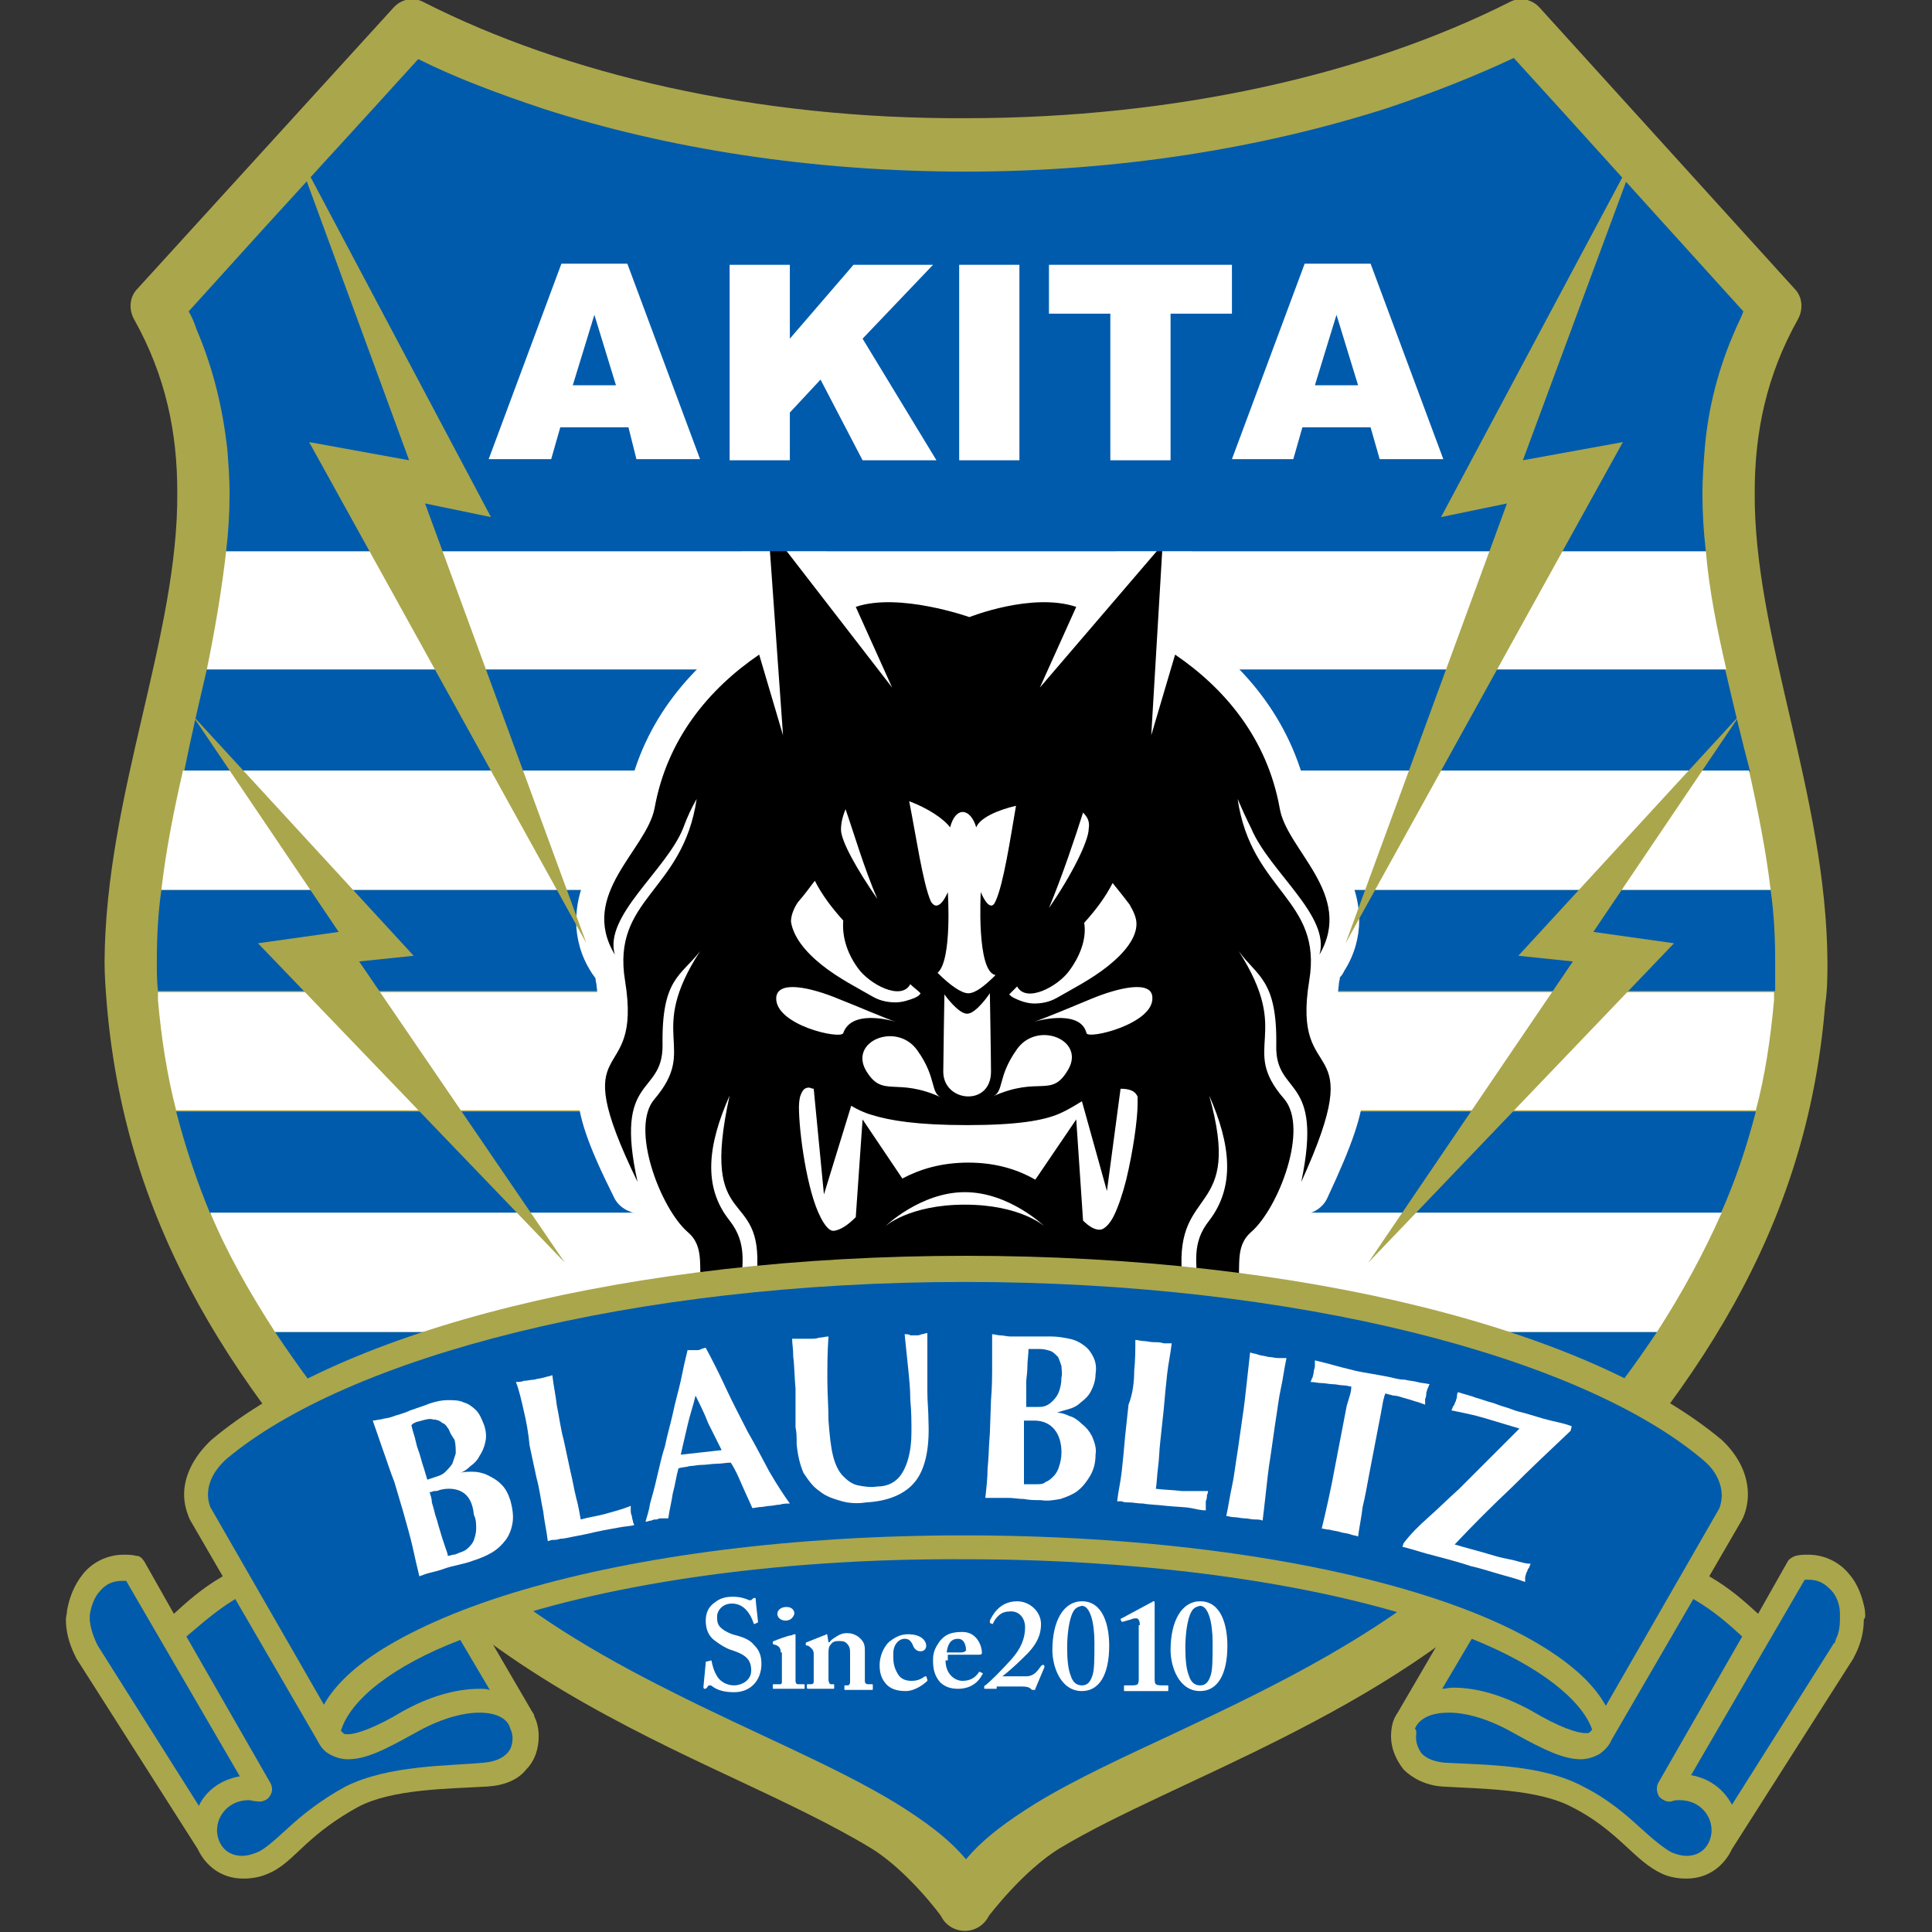 <svg width="170" height="170" viewBox="0 0 170 170" fill="none" xmlns="http://www.w3.org/2000/svg">
<rect x="0" y="0" width="170" height="170" fill="#333333" stroke="none"/>
<g clip-path="url(#clip0_6_2979)">
<path d="M76.6 162.6C73.3 160.6 69.1 158.6 64.4 156.4C55 152 43.8 146.6 35.1 137.6C20.7 122.6 11.1 108.2 9.4 88.4C9.3 87.1 9.2 85.9 9.2 84.6C9.3 69.9 15.7 56 15.6 43.3C15.6 38.1 14.6 33.1 11.8 28.1C11.3 27.2 11.4 26.1 12.1 25.4L34.6 0.7C35.3 -0.1 36.4 -0.3 37.3 0.2C49.7 6.5 66.5 10.5 85 10.4C103.5 10.4 120.3 6.5 132.8 0.2C133.7 -0.3 134.8 -0.1 135.5 0.7L157.9 25.4C158.6 26.1 158.7 27.2 158.2 28.1C155.4 33.1 154.4 38.1 154.4 43.3C154.3 56 160.7 69.9 160.8 84.6C160.8 85.8 160.8 87.1 160.6 88.4C159 108.2 149.3 122.6 134.9 137.6C128.4 144.4 120.4 149.1 112.9 152.9C105.4 156.7 98.3 159.6 93.3 162.6C90 164.6 87 168.6 87 168.6C86.6 169.4 85.8 169.9 84.9 169.9C84 169.9 83.2 169.4 82.8 168.6C82.9 168.7 79.9 164.6 76.6 162.6Z" fill="#AAA64C"/>
<path d="M156.2 84.6C156.2 82.5 156.1 80.4 155.8 78.3H14.2C13.9 80.4 13.8 82.5 13.8 84.6C13.8 85.5 13.8 86.4 13.9 87.2H156.2C156.2 86.4 156.2 85.5 156.2 84.6Z" fill="#005BAC"/>
<path d="M151.8 58.9H18.2C17.5 61.9 16.8 64.9 16.2 67.9H154C153.2 64.9 152.5 61.9 151.8 58.9Z" fill="#005BAC"/>
<path d="M154.5 97.8H15.5C16.3 100.9 17.3 103.9 18.5 106.8H151.4C152.7 103.9 153.7 100.9 154.5 97.8Z" fill="#005BAC"/>
<path d="M40.6 136.7C46.1 141.8 52.6 145.6 59 148.8C66.3 152.5 73.5 155.4 78.9 158.7C81.3 160.2 83.4 161.7 85 163.6C86.6 161.7 88.7 160.2 91.1 158.7C94.7 156.5 99.1 154.5 103.8 152.3C112.3 148.3 121.8 143.7 129.4 136.7H40.6Z" fill="#005BAC"/>
<path d="M145.8 117.2H24.2C26.2 120.2 28.4 123.2 30.9 126.2H139C141.6 123.2 143.8 120.2 145.8 117.2Z" fill="#005BAC"/>
<path d="M150.1 48.5H19.9C19.5 52 18.9 55.5 18.2 58.9H151.9C151.1 55.4 150.4 52 150.1 48.5Z" fill="white"/>
<path d="M153.9 67.8H16.1C15.3 71.3 14.6 74.8 14.2 78.3H155.8C155.4 74.9 154.7 71.4 153.9 67.8Z" fill="white"/>
<path d="M156.1 88C156.1 87.8 156.1 87.5 156.1 87.3H13.9C13.9 87.5 13.9 87.8 13.9 88C14.2 91.4 14.7 94.6 15.5 97.7H154.5C155.3 94.7 155.8 91.4 156.1 88Z" fill="white"/>
<path d="M151.5 106.7H18.5C20 110.3 22 113.8 24.2 117.2H145.8C148 113.8 149.9 110.3 151.5 106.7Z" fill="white"/>
<path d="M62.6 146.1C62.7 146.6 62.8 147 63.1 147.5C63.4 148 64 148.3 64.6 148.3C65.2 148.3 66.1 147.9 66.1 147C66.1 146 65.6 145.6 64.4 145.2C64 145.1 63.3 144.7 62.7 144.2C62.3 143.8 62.1 143.3 62.1 142.6C62.1 142 62.3 141.4 62.9 141C63.4 140.6 63.9 140.5 64.5 140.5C65.2 140.5 65.7 140.7 65.9 140.8C66 140.8 66.1 140.8 66.1 140.8L66.2 140.7C66.2 140.7 66.3 140.6 66.4 140.6C66.5 140.6 66.5 140.7 66.5 140.8C66.5 141 66.7 142.6 66.7 142.7C66.7 142.7 66.7 142.8 66.6 142.8L66.4 142.9C66.4 142.9 66.3 142.9 66.3 142.8C66.2 142.5 66 142 65.6 141.6C65.3 141.3 64.9 141.1 64.4 141.1C63.5 141.1 63.1 141.8 63.1 142.2C63.1 142.6 63.1 142.9 63.4 143.2C63.7 143.5 64.3 143.8 64.8 143.9C65.5 144.1 66 144.3 66.4 144.8C66.8 145.2 67 145.7 67 146.4C67 147.8 66.1 148.9 64.6 148.9C63.7 148.9 63.1 148.7 62.7 148.4C62.6 148.3 62.5 148.3 62.4 148.3C62.3 148.3 62.3 148.4 62.2 148.5C62.1 148.6 62.1 148.6 62 148.6C61.9 148.6 61.9 148.5 61.9 148.4C61.9 148.3 62.1 146.4 62.1 146.3C62.1 146.2 62.1 146.2 62.2 146.2L62.6 146.1Z" fill="white"/>
<path d="M68.7 145.4C68.7 145.1 68.6 144.8 68.1 144.7C68 144.7 68 144.6 68 144.6V144.5C68 144.5 68 144.4 68.1 144.4C68.3 144.3 69.4 143.9 69.6 143.9C69.7 143.9 69.8 143.8 69.9 143.8C70 143.8 70 143.8 70 143.9C70 144.1 70 144.8 70 145.7V146.9C70 147.3 70 147.7 70 147.9C70 148.1 70.1 148.2 70.2 148.2H70.7C70.8 148.2 70.8 148.2 70.8 148.3V148.5C70.8 148.6 70.8 148.6 70.7 148.6C70.6 148.6 70.1 148.6 69.3 148.6C68.6 148.6 68.2 148.6 68.1 148.6C68 148.6 68 148.6 68 148.5V148.3C68 148.2 68 148.2 68.1 148.2H68.6C68.7 148.2 68.8 148.2 68.8 148C68.8 147.7 68.8 147.3 68.8 147V145.4H68.7ZM69.1 142.6C68.8 142.6 68.4 142.4 68.4 142C68.4 141.7 68.7 141.4 69.2 141.4C69.7 141.4 69.9 141.7 69.9 142C69.8 142.3 69.6 142.6 69.1 142.6Z" fill="white"/>
<path d="M72.5 143.9C72.6 143.9 72.7 143.8 72.7 143.8C72.8 143.8 72.8 143.8 72.8 143.9L72.9 144.5H73C73.1 144.3 73.3 144.2 73.6 144C73.9 143.8 74.2 143.7 74.5 143.7C74.9 143.7 75.2 143.8 75.5 144C76 144.4 76.1 144.7 76.1 145.2V146.8C76.1 147.2 76.1 147.7 76.1 147.9C76.1 148.1 76.2 148.2 76.4 148.2H76.7C76.8 148.2 76.8 148.2 76.8 148.3V148.6C76.8 148.7 76.8 148.7 76.7 148.7C76.6 148.7 76.3 148.7 75.5 148.7C74.8 148.7 74.5 148.7 74.4 148.7C74.3 148.7 74.3 148.7 74.3 148.6V148.4C74.3 148.3 74.3 148.3 74.4 148.3H74.6C74.7 148.3 74.8 148.2 74.8 148C74.8 147.7 74.8 147.4 74.8 146.9V145.6C74.8 145.1 74.8 144.9 74.5 144.6C74.3 144.4 74.1 144.4 73.8 144.4C73.6 144.4 73.3 144.4 73.1 144.7C72.9 144.9 72.9 145.2 72.9 145.5V147.8C72.9 148 73 148.2 73.1 148.2H73.3C73.4 148.2 73.4 148.2 73.4 148.3V148.5C73.4 148.6 73.4 148.6 73.3 148.6C73.2 148.6 72.9 148.6 72.2 148.6C71.5 148.6 71.1 148.6 71.1 148.6C71.1 148.6 71 148.6 71 148.5V148.3C71 148.2 71 148.2 71.1 148.2H71.3C71.4 148.2 71.6 148.2 71.6 148V145.5C71.6 145.2 71.4 145 71.1 144.8H71C70.9 144.8 70.9 144.7 70.9 144.7V144.6C70.9 144.6 70.9 144.5 71 144.5L72.5 143.9Z" fill="white"/>
<path d="M81.6 147.8V147.9C81.3 148.2 80.5 148.8 79.7 148.8C78.9 148.8 78.3 148.6 77.9 148.1C77.5 147.6 77.4 147.1 77.4 146.5C77.4 145.8 77.7 145 78.2 144.5C78.7 144.1 79.2 143.8 79.9 143.8C81.2 143.8 81.5 144.5 81.5 144.8C81.5 145.1 81.3 145.3 81 145.3C80.6 145.3 80.4 145 80.3 144.7C80.1 144.3 79.9 144.2 79.6 144.2C79.1 144.2 78.6 144.7 78.6 145.5C78.6 146.2 78.6 146.6 79 147.3C79.3 147.8 79.8 147.9 80.2 147.9C80.8 147.9 81.1 147.7 81.4 147.5H81.5L81.6 147.8Z" fill="white"/>
<path d="M83.2 146.1C83.2 147.3 84 147.9 84.7 147.9C85.4 147.9 85.8 147.6 86.1 147.2C86.1 147.1 86.2 147.1 86.2 147.1L86.4 147.2C86.5 147.2 86.5 147.3 86.4 147.4C86.2 147.8 85.6 148.6 84.3 148.6C83.6 148.6 83.1 148.4 82.7 148C82.2 147.4 82.1 146.8 82.1 146.1C82.1 145.5 82.2 145.1 82.7 144.4C83.2 143.8 83.7 143.6 84.7 143.6C86 143.6 86.4 144.9 86.4 145.4C86.4 145.6 86.3 145.6 86.1 145.6H83.4V146.1H83.2ZM84.6 145.4C84.8 145.4 85 145.3 85 145.2C85 144.9 84.9 144.2 84.3 144.2C83.7 144.2 83.4 144.6 83.3 145.4H84.6Z" fill="white"/>
<path d="M87.7 148.6C87.6 148.6 87.4 148.6 87.2 148.6C87.1 148.6 86.9 148.6 86.7 148.6C86.6 148.6 86.6 148.6 86.6 148.5C86.6 148.4 86.6 148.3 86.7 148.3C87.2 147.9 88.1 147 89 146C89.8 145.1 90.2 144.2 90.2 143.2C90.2 142.3 89.6 141.7 88.8 141.8C88 141.8 87.6 142.4 87.4 142.8C87.4 142.9 87.3 142.9 87.3 142.9L87.1 142.8C87.1 142.8 87.1 142.8 87.1 142.6C87.3 142.2 87.9 140.9 89.5 140.9C90.6 140.9 91.6 141.8 91.6 142.9C91.6 143.9 91.2 144.8 90 145.9C89.3 146.6 88.6 147.2 88.2 147.5H90.3C91 147.5 91.3 147 91.6 146.6C91.7 146.5 91.7 146.5 91.8 146.5C91.9 146.5 91.9 146.6 91.9 146.7L91.1 148.6C91.1 148.7 91.1 148.7 90.9 148.7C90.8 148.7 90.8 148.7 90.7 148.6C90.6 148.5 90.4 148.4 90 148.4H87.7V148.6Z" fill="white"/>
<path d="M97.6 144.8C97.6 147.4 96.7 148.8 95.2 148.8C93.3 148.8 92.6 146.6 92.6 145.2C92.6 142.6 93.6 140.9 95.2 140.9C97.1 140.9 97.6 143.1 97.6 144.8ZM94.3 142.1C94 142.9 93.9 144.1 93.9 145C93.9 146.1 94 146.9 94.2 147.4C94.4 148.1 94.8 148.3 95.2 148.3C95.6 148.3 95.9 148.1 96.1 147.5C96.3 147 96.3 146.1 96.3 144.5C96.3 142.7 95.9 141.3 95.2 141.3C94.7 141.4 94.5 141.6 94.3 142.1Z" fill="white"/>
<path d="M100.3 143C100.3 142.7 100.2 142.4 100 142.4C99.9 142.4 99.7 142.4 99.5 142.5L98.8 142.7H98.7L98.6 142.5C98.6 142.5 98.6 142.4 98.7 142.4L101.3 141C101.4 141 101.4 140.9 101.5 140.9C101.6 140.9 101.6 140.9 101.6 141.1C101.6 141.2 101.6 143 101.6 144.4V144.9C101.6 145.3 101.6 147.4 101.6 147.6C101.6 148.2 101.6 148.3 102.3 148.3H102.7C102.8 148.3 102.8 148.3 102.8 148.4V148.7C102.8 148.8 102.8 148.8 102.7 148.8C102.6 148.8 101.1 148.8 100.9 148.8C100.7 148.8 99.1 148.8 99 148.8C98.9 148.8 98.9 148.8 98.9 148.7V148.4C98.9 148.3 98.9 148.3 99 148.3H99.4C100.1 148.3 100.2 148.3 100.2 147.7C100.2 147.4 100.2 145.7 100.2 145.3V143H100.3Z" fill="white"/>
<path d="M108 144.8C108 147.4 107.1 148.8 105.6 148.8C103.7 148.8 103 146.6 103 145.2C103 142.6 104 140.9 105.6 140.9C107.5 140.9 108 143.1 108 144.8ZM104.7 142.1C104.4 142.9 104.3 144.1 104.3 145C104.3 146.1 104.4 146.9 104.6 147.4C104.8 148.1 105.2 148.3 105.6 148.3C106 148.3 106.3 148.1 106.5 147.5C106.7 147 106.7 146.1 106.7 144.5C106.7 142.7 106.3 141.3 105.6 141.3C105.1 141.4 104.9 141.6 104.7 142.1Z" fill="white"/>
<path d="M118 90.9C117.8 90.5 117.6 90.1 117.6 88.9C117.6 88.3 117.7 87.6 117.8 86.7C117.8 86.4 117.9 86.2 117.9 86C118.1 85.8 118.2 85.6 118.3 85.4C119.2 84 119.6 82.4 119.6 81C119.6 78.1 118.2 76 117.2 74.3C116.1 72.6 115.2 71.2 115.2 70.7C113.9 63.7 109.7 58.7 104.9 55.4C104.8 55.3 104.6 55.2 104.5 55.2L104.9 48.1C105 46.9 104.3 45.9 103.2 45.4C102.1 45 100.9 45.3 100.1 46.2L96 51.1C95.9 51 95.7 51 95.6 50.9C94.4 50.5 93.1 50.4 92 50.4C89.2 50.4 86.7 51.1 85.4 51.6C84 51.2 81.2 50.5 78.3 50.4C77.1 50.4 75.8 50.5 74.6 50.9L69.9 44.8C69.2 43.9 67.9 43.5 66.8 43.9C65.7 44.3 65 45.4 65.1 46.6L65.7 55.3C65.6 55.4 65.5 55.4 65.4 55.5C60.6 58.8 56.3 63.8 55.1 70.8C55.1 71.3 54.2 72.7 53.1 74.4C52 76.1 50.7 78.2 50.7 81.1C50.7 82.5 51.1 84.1 52 85.5C52.1 85.7 52.3 85.9 52.4 86.1C52.4 86.3 52.5 86.6 52.5 86.8C52.6 87.7 52.7 88.4 52.7 89C52.7 90.5 52.5 90.7 52.1 91.5C51.9 91.9 51.6 92.3 51.3 93.1C51 93.8 50.8 94.7 50.8 95.7C50.8 98.1 51.7 100.7 54 105.3C54.4 106.2 55.3 106.7 56.2 106.8C56.9 108.2 57.8 109.5 58.9 110.5C59 110.6 58.9 110.5 59 110.6C59 110.6 59.1 111.1 59.1 111.9C59.1 113.1 59.2 115.4 60.7 117.5C62.2 119.6 64.8 121.2 69 122.8C69.9 123.1 70.9 122.9 71.6 122.4C71.8 122.5 72 122.5 72.2 122.6C73 122.9 73.3 123.2 73.6 123.6C73.8 124 74 124.6 74 125.5C74 125.7 74 125.9 74 126.1C73.9 127.4 74.8 128.6 76.1 128.9C76.2 129.3 76.4 129.7 76.6 130C77.3 131.2 78.5 132.3 80 133.4C81.2 134.2 82.7 134 83.6 132.9C84.5 131.8 84.4 130.3 83.4 129.3C82.8 128.7 82.5 128.3 82.4 128.1C82.4 128.1 82.4 128 82.3 128C82.3 127.9 82.4 127.8 82.4 127.7C82.8 126.9 84 124.8 83.9 121.8C83.9 121.4 83.9 120.9 83.8 120.5C83.6 118.9 83.3 117.7 83.2 116.6C84 116.7 84.7 116.7 85.1 116.7C85.2 116.7 85.3 116.7 85.4 116.7C85.5 116.7 85.6 116.7 85.6 116.7C86 116.7 86.7 116.6 87.5 116.6C87.4 117.7 87.1 118.9 86.9 120.4C86.9 120.9 86.8 121.3 86.8 121.7C86.8 123.8 87.4 125.5 87.9 126.6C88.1 127.1 88.3 127.5 88.4 127.8C88.4 127.9 88.5 127.9 88.5 128C88.5 128.1 88.4 128.1 88.3 128.3C88.1 128.5 87.9 128.9 87.4 129.3C86.4 130.3 86.4 131.8 87.2 132.9C87.7 133.5 88.5 133.9 89.3 133.9C89.8 133.9 90.3 133.7 90.8 133.4C92.3 132.4 93.4 131.3 94.2 130C94.4 129.6 94.6 129.3 94.7 128.9C96 128.6 96.9 127.4 96.8 126.1C96.8 125.9 96.8 125.7 96.8 125.5C96.8 124.6 97 124 97.2 123.6C97.4 123.2 97.7 122.9 98.6 122.6C98.8 122.5 99 122.5 99.2 122.4C99.9 122.9 100.9 123.1 101.8 122.8C105 121.6 107.2 120.4 108.8 119C110 117.9 110.8 116.7 111.2 115.5C111.8 113.7 111.7 112.2 111.7 111.4C111.7 111 111.8 110.8 111.8 110.7C111.8 110.6 111.8 110.7 111.9 110.6C113 109.6 113.9 108.4 114.6 106.9C115.5 106.8 116.4 106.3 116.8 105.4C119 100.7 119.9 98.1 120 95.8C120 94.8 119.8 93.9 119.5 93.2C118.6 91.9 118.2 91.3 118 90.9Z" fill="white"/>
<path d="M115.2 86.3C116.4 79.1 110.1 78.5 108.9 70.3C109.2 71 109.6 71.9 110.1 72.9C111.7 76.7 117.1 80.6 116.1 84C119.2 78.7 113.2 74.8 112.6 71.1C111.5 65 107.8 60.6 103.4 57.6L101.3 64.7L102.3 47.9L91.5 60.5L94.7 53.4C90.8 52.1 85.3 54.3 85.3 54.3C85.3 54.3 79.1 52.1 75.3 53.4L78.5 60.5L67.6 46.4L68.9 64.7L66.8 57.6C62.4 60.6 58.7 65 57.6 71.1C56.9 74.8 50.9 78.7 54.1 84C53.1 80.6 58.6 76.6 60.1 72.9C60.5 71.8 60.9 71 61.3 70.3C60.1 78.5 53.8 79 55 86.3C56.6 96.1 49.5 90.4 56.1 104C54 94.5 58.3 96.5 58.3 92C58.2 86.1 59.9 85.9 61.6 83.7C56.8 91.1 61.5 92.1 57.6 96.7C55.4 99.2 58.1 106.3 60.5 108.4C63.7 111.1 57.6 115.8 69.7 120.1C62 114.6 67.4 111.5 64.2 107.4C61.8 104.4 62.3 100.7 64.2 96.4C61.5 108.7 67.2 104.2 66.6 112C66.3 116.8 70.2 118.9 72.8 119.9C75.7 120.9 76.5 123.3 76.3 126.1C78.4 119 72.6 119.7 72.6 116.1C72.6 114.5 72.9 113.6 73.2 113.2C73.1 114.5 73.9 116.6 76.3 118.4C81.9 122.6 73.9 126.1 81.2 131C76.9 126.7 81.6 126.7 81 120.5C80.8 118.4 80 116.3 80.6 113.5C82.7 113.7 84.6 113.8 85.3 113.8C86 113.8 87.9 113.7 90 113.5C90.6 116.3 89.8 118.4 89.6 120.5C89 126.7 93.7 126.7 89.4 131C96.6 126.1 88.7 122.6 94.3 118.4C96.7 116.6 97.5 114.5 97.4 113.2C97.7 113.7 98 114.6 98 116.1C98 119.7 92.2 118.9 94.3 126.1C94.1 123.3 94.9 120.9 97.8 119.9C100.5 118.9 104.4 116.8 104 112C103.4 104.2 109.4 107.1 106.4 96.4C108.3 100.7 108.7 104.4 106.4 107.4C103.2 111.4 108.6 114.6 100.9 120.1C113 115.7 107 111.1 110.1 108.4C112.5 106.3 115.2 99.3 113 96.7C109 92.1 113.8 91.2 109 83.7C110.6 85.9 112.4 86.2 112.3 92C112.2 96.5 116.5 94.5 114.5 104C120.7 90.4 113.6 96.1 115.2 86.3Z" fill="black"/>
<path d="M100.1 96.5C99.9 96 99.4 95.8 98.6 95.8L97.4 104.8L95.2 96.9C94.7 97.2 94.1 97.6 93.2 98C91.8 98.6 89.5 99 85.1 99C80.7 99 78.3 98.6 76.7 98.1C76 97.9 75.4 97.6 74.9 97.3L72.5 105.1L71.6 95.8C71.4 95.8 71.3 95.7 71.2 95.7C70.8 95.7 70.6 95.9 70.4 96.5C70.4 96.5 70.3 96.9 70.3 97.4C70.3 99.6 71 104.8 72.2 107.1C72.6 107.9 73 108.3 73.3 108.3H73.4C74 108.2 74.6 107.8 75.3 107.1L75.9 98.5L79.4 103.7C80.9 102.9 82.8 102.3 85.2 102.3C87.8 102.3 89.7 103 91.1 103.8L94.7 98.5L95.3 107.4C95.8 107.9 96.3 108.2 96.7 108.2H96.8C97.1 108.2 97.6 107.8 98 107C98.4 106.2 98.8 105 99.1 103.8C99.7 101.3 100.1 98.5 100.1 97.1C100.1 96.8 100.1 96.5 100.1 96.5ZM77.9 107.9C77.9 107.9 80 106 84.9 106C89.8 106 91.9 107.9 91.9 107.9C91.9 107.9 88.8 104.9 84.9 104.9C81 104.9 77.9 107.9 77.9 107.9ZM74.2 90.9C74.9 88.9 78.1 89.7 78.8 89.9C78.1 89.7 75.1 88.4 73.8 87.9C71.4 86.9 68.4 86.2 68.3 87.8C68.2 90.2 74 91.5 74.2 90.9ZM96 87.9C94.8 88.4 91.7 89.7 91 89.9C91.7 89.7 95.1 88.9 95.6 90.9C95.7 91.5 101.5 90.1 101.4 87.8C101.4 86.2 98.4 86.9 96 87.9ZM76.2 94.2C77.7 96.7 78.8 94.7 82.9 96.6C81.8 96.2 82.5 94.9 80.7 92.4C78.9 89.9 74.7 91.6 76.2 94.2ZM85.1 89.2C84.3 89.2 83.1 87.5 83.1 87.5C83.1 87.5 83 93.4 83 94.3C83 97 87.2 97.4 87.2 94.3C87.2 93.2 87.1 87.4 87.1 87.4C87.1 87.4 85.9 89.2 85.1 89.2ZM87.3 96.5C91.5 94.6 92.5 96.7 94 94.1C95.5 91.5 91.3 89.8 89.5 92.3C87.7 94.8 88.4 96.1 87.3 96.5ZM72.3 84.9C73.8 86.1 75.6 87 76.8 87.7C77.5 88.1 78.2 88.2 78.8 88.2C79.4 88.2 80 88 80.5 87.8C80.7 87.7 80.9 87.6 81 87.4L80.9 87.3C80.7 87.1 80.4 86.9 80.1 86.6C79.3 88.1 76.5 86.6 75.5 85.2C74.4 83.7 74.1 82.2 74.2 81C73.2 79.9 72.3 78.7 71.7 77.5C71.3 78 70.9 78.6 70.2 79.4C69.8 80 69.6 80.6 69.6 81.1C69.8 82.4 70.8 83.7 72.3 84.9ZM88.8 87.5C88.9 87.6 89 87.7 89.2 87.8C89.6 88 90.3 88.3 91 88.3C91.6 88.3 92.3 88.2 93 87.8C94.2 87.1 96 86.2 97.5 85C99 83.8 100 82.5 100 81.3C100 80.8 99.8 80.3 99.4 79.6C98.8 78.8 98.3 78.2 97.9 77.7C97.3 78.9 96.4 80.1 95.4 81.2C95.6 82.4 95.2 83.9 94.1 85.4C93.1 86.8 90.3 88.3 89.5 86.8C89.3 87 89.1 87.2 88.9 87.4C89 87.3 88.9 87.4 88.8 87.5ZM74.4 71.2C74.2 71.7 74 72.3 74 73C74 74 75.4 76.5 77.2 79.1C76 76.3 75.1 73.2 74.4 71.2ZM83.4 78.5C83.4 78.5 83.8 84.5 82.5 85.6C83.6 86.7 84.6 87.4 85.2 87.4C85.8 87.4 86.6 86.8 87.6 85.8C85.9 85.5 86.3 78.5 86.3 78.5C86.3 78.5 87.1 80.5 87.6 79.3C88.3 77.8 88.9 73.8 89.4 70.9C87.7 71.3 86.2 72 85.9 72.8C85.4 71.1 84.1 70.9 83.6 72.8C83 72 81.6 71.1 80 70.5C80.6 73.5 81.2 77.7 81.9 79.3C82.6 80.5 83.4 78.5 83.4 78.5ZM95.3 71.5C94.6 73.7 93.5 77 92.3 79.9C94.3 77 95.8 74 95.8 72.9C95.9 72.3 95.7 71.9 95.3 71.5Z" fill="white"/>
<path d="M164.1 141.7C163.9 140.6 163.5 139.4 162.7 138.5C161.9 137.5 160.6 136.8 159.1 136.8C158.7 136.8 158.4 136.8 158 136.9C157.7 137 157.4 137.2 157.3 137.4L154.7 142C153.6 141 152.3 139.8 150.4 138.7L153.3 133.7C153.6 133.1 153.8 132.3 153.8 131.5C153.8 129.9 153.1 128.2 151.5 126.7C139.9 117 114.6 110.5 85 110.5C55.5 110.5 30.1 117 18.6 126.7C17 128.2 16.2 129.9 16.2 131.5C16.2 132.3 16.4 133 16.7 133.7L19.6 138.7C17.7 139.8 16.4 141 15.3 142L12.7 137.4C12.5 137.1 12.3 136.9 12 136.9C11.6 136.8 11.2 136.8 10.9 136.8C9.4 136.8 8.1 137.5 7.3 138.5C6.5 139.5 6.1 140.6 5.9 141.7C5.9 142 5.8 142.2 5.8 142.5C5.8 144.4 6.7 145.8 6.7 145.9L17.4 162.7C18.1 164.2 19.5 165.3 21.4 165.3C22.1 165.3 22.8 165.2 23.5 164.9C24.8 164.4 25.7 163.4 26.9 162.3C28.1 161.2 29.5 160.1 31.5 159C34.5 157.4 39.5 157.4 42.9 157.2C44.4 157.1 45.6 156.6 46.3 155.7C47.1 154.9 47.4 153.8 47.4 152.8C47.4 152.2 47.3 151.6 47 151C47 151 47 151 47 150.9C46.9 150.7 46.8 150.6 46.7 150.4L42.5 143.2C52.6 139.5 67.9 137.1 84.9 137.2C99.7 137.2 113.2 139 123.1 141.9C124.6 142.3 126 142.8 127.3 143.3L123.1 150.5C123 150.7 122.9 150.8 122.8 151C122.5 151.5 122.4 152.2 122.4 152.8C122.4 153.8 122.8 154.8 123.5 155.7C124.3 156.5 125.5 157.1 126.9 157.2C130.2 157.4 135.3 157.4 138.3 159C140.3 160 141.7 161.2 142.9 162.3C144.1 163.4 145 164.3 146.3 164.9C147 165.2 147.7 165.3 148.4 165.3C150.3 165.3 151.7 164.2 152.4 162.7L163.1 145.9C163.1 145.8 164 144.5 164 142.5C164.2 142.3 164.1 142 164.1 141.7Z" fill="#AAA64C"/>
<path d="M30 152.3C30.1 152.4 30.1 152.4 30.2 152.5C30.3 152.6 30.4 152.6 30.6 152.6C31.3 152.6 32.9 152.1 35.4 150.6C37.7 149.3 40.1 148.6 42.2 148.6C42.5 148.6 42.8 148.6 43.1 148.7L40.5 144.3C34.5 146.6 30.8 149.6 30 152.3Z" fill="#005BAC"/>
<path d="M42.2 150.7C40.6 150.7 38.6 151.3 36.5 152.5C33.8 154 32.2 154.8 30.6 154.8C30 154.8 29.4 154.6 28.9 154.3C28.4 154 28.1 153.5 27.9 153.1L20.7 140.7C18.9 141.8 17.6 143 16.4 144L23.8 156.9C24 157.3 24 157.7 23.7 158.1C23.5 158.4 23 158.6 22.6 158.5C22.3 158.5 22.1 158.4 21.9 158.4C20.1 158.4 19.1 159.8 19.1 161C19.1 161.1 19.1 161.1 19.1 161.2C19.2 162.4 20 163.3 21.3 163.3C21.7 163.3 22.1 163.2 22.6 163C23.2 162.8 24.2 161.9 25.4 160.8C26.6 159.7 28.2 158.4 30.4 157.2C34.2 155.3 39.4 155.4 42.6 155.1C43.6 155 44.2 154.7 44.6 154.3C45 153.9 45.1 153.4 45.1 152.9C45.1 152.6 45 152.3 44.9 152.1C44.7 151.3 43.8 150.7 42.2 150.7Z" fill="#005BAC"/>
<path d="M8.6 144.8L17.5 158.9C18.1 157.6 19.4 156.6 21.1 156.3L11.1 139.1C11 139.1 10.9 139.1 10.8 139.1C9.9 139.1 9.3 139.4 8.8 140C8.3 140.5 8 141.4 7.9 142.1C7.9 142.3 7.9 142.4 7.9 142.6C8 143.6 8.5 144.6 8.6 144.8Z" fill="#005BAC"/>
<path d="M129.5 144.2L126.9 148.6C127.2 148.6 127.5 148.5 127.8 148.5H127.9C130 148.5 132.3 149.2 134.7 150.5C137.2 152 138.8 152.5 139.5 152.5C139.8 152.5 139.8 152.5 139.9 152.4C139.9 152.4 140 152.3 140.1 152.2C139.2 149.6 135.5 146.6 129.5 144.2Z" fill="#005BAC"/>
<path d="M124.6 152.9C124.6 153.4 124.8 153.9 125.1 154.3C125.5 154.7 126.1 155 127.1 155.1C130.3 155.3 135.6 155.2 139.3 157.2C141.5 158.3 143.1 159.7 144.3 160.8C145.5 161.9 146.5 162.7 147.1 163C147.6 163.2 148 163.3 148.4 163.3C149.7 163.3 150.5 162.4 150.6 161.2C150.6 161.1 150.6 161.1 150.6 161C150.6 159.8 149.6 158.4 147.8 158.4C147.6 158.4 147.3 158.4 147.1 158.5C146.7 158.6 146.3 158.4 146 158.1C145.8 157.8 145.7 157.3 145.9 156.9L153.3 144C152.2 143 150.9 141.8 149 140.7L141.8 153.1C141.6 153.6 141.2 154 140.8 154.3C140.3 154.6 139.7 154.8 139.1 154.8C137.6 154.8 135.9 154 133.2 152.5C131.1 151.3 129.1 150.7 127.5 150.7C125.9 150.7 124.9 151.2 124.5 152.1C124.7 152.3 124.6 152.6 124.6 152.9Z" fill="#005BAC"/>
<path d="M161.1 139.9C160.6 139.4 160.1 139 159.1 139C159 139 158.9 139 158.8 139L148.8 156.2C150.5 156.5 151.7 157.5 152.4 158.8L161.3 144.7C161.3 144.7 161.3 144.6 161.4 144.6C161.5 144.5 161.5 144.3 161.6 144.1C161.8 143.7 161.9 143.1 161.9 142.5C161.9 142.3 161.9 142.2 161.9 142C161.9 141.2 161.6 140.4 161.1 139.9Z" fill="#005BAC"/>
<path d="M141.3 150.1L151.3 132.7C151.4 132.4 151.5 132 151.5 131.6C151.5 130.7 151.1 129.5 149.9 128.5C139.2 119.4 114 112.8 84.9 112.8C55.7 112.8 30.6 119.4 19.9 128.4C18.7 129.5 18.3 130.6 18.3 131.5C18.3 132 18.4 132.3 18.5 132.6L28.5 150C29.5 148.2 31.3 146.6 33.5 145.2C36.7 143.2 40.9 141.4 46 139.9C56.2 136.9 69.8 135.1 84.8 135.1C107.3 135.1 126.7 139.1 136.1 145.1C138.6 146.7 140.3 148.3 141.3 150.1Z" fill="#005BAC"/>
<path d="M33.7 127.6C33.4 126.7 33.1 125.9 32.8 125C33 125 33.3 124.9 33.5 124.9C33.8 124.8 34.1 124.8 34.4 124.7C34.9 124.5 35.5 124.4 36.1 124.1C36.7 123.9 37.3 123.7 37.8 123.5C38.4 123.3 38.9 123.2 39.4 123.2C39.9 123.2 40.4 123.2 40.8 123.4C41.2 123.5 41.6 123.8 41.9 124.1C42.2 124.4 42.4 124.9 42.6 125.4C42.8 126 42.8 126.5 42.7 126.9C42.6 127.4 42.4 127.8 42.2 128.1C42 128.5 41.7 128.8 41.4 129C41.1 129.3 40.8 129.5 40.5 129.6C40.8 129.5 41.2 129.5 41.6 129.5C42 129.5 42.5 129.6 42.9 129.8C43.3 130 43.7 130.2 44.1 130.6C44.5 131 44.7 131.4 44.9 132C45.1 132.7 45.2 133.4 45.1 134C45 134.6 44.8 135.1 44.5 135.5C44.2 135.9 43.8 136.3 43.3 136.6C42.8 136.9 42.3 137.1 41.7 137.3C41.2 137.5 40.7 137.6 40.3 137.7C39.9 137.8 39.4 137.9 38.9 138.1C38.6 138.2 38.2 138.3 37.8 138.4C37.4 138.5 37.2 138.6 36.9 138.7C36.7 137.9 36.5 137 36.3 136.1C36.1 135.2 35.8 134.2 35.5 133.1L34.7 130.4C34.3 129.4 34 128.4 33.7 127.6ZM39.5 125.8C39.3 125.5 39.2 125.3 38.9 125.2C38.7 125 38.4 124.9 38.1 124.9C37.8 124.8 37.5 124.9 37.1 125C36.8 125.1 36.6 125.1 36.5 125.2C36.4 125.2 36.3 125.3 36.2 125.4C36.3 125.9 36.5 126.4 36.6 126.9C36.7 127.4 36.9 127.8 37 128.2C37.1 128.6 37.2 128.9 37.3 129.2C37.4 129.5 37.5 129.9 37.6 130.2L38.5 129.9C38.8 129.8 39 129.7 39.2 129.5C39.4 129.3 39.6 129.1 39.8 128.8C39.9 128.5 40 128.2 40.1 127.9C40.1 127.5 40.1 127.1 40 126.7C39.8 126.4 39.6 126.1 39.5 125.8ZM40.7 131.3C40.2 131 39.5 130.9 38.7 131.1C38.5 131.2 38.4 131.2 38.2 131.2C38.1 131.2 38 131.3 37.8 131.3C37.9 131.6 38 131.9 38 132.2C38.1 132.5 38.2 132.9 38.3 133.3C38.4 133.6 38.5 133.9 38.6 134.3C38.7 134.6 38.8 135 38.9 135.3C39 135.6 39.1 135.9 39.2 136.2C39.3 136.5 39.4 136.7 39.4 136.9C39.6 136.9 39.8 136.8 39.9 136.8C40.1 136.8 40.2 136.7 40.5 136.6C40.8 136.5 41 136.4 41.2 136.2C41.4 136 41.6 135.8 41.7 135.5C41.8 135.2 41.9 134.9 41.9 134.5C41.9 134.1 41.9 133.7 41.7 133.3C41.6 132.2 41.2 131.6 40.7 131.3Z" fill="white"/>
<path d="M46.1 124.2C45.9 123.3 45.7 122.4 45.4 121.6C45.6 121.6 45.9 121.6 46.1 121.5C46.4 121.5 46.7 121.4 47 121.4C47.3 121.3 47.6 121.3 47.9 121.2C48.2 121.1 48.4 121.1 48.6 121C48.7 121.9 48.9 122.8 49 123.7C49.2 124.6 49.3 125.6 49.6 126.7L50.2 129.5C50.4 130.3 50.5 131 50.7 131.8C50.9 132.5 51 133.2 51.1 133.7C51.8 133.5 52.6 133.4 53.3 133.2C54 133 54.8 132.8 55.5 132.5C55.5 132.7 55.5 132.8 55.5 132.9C55.5 133 55.5 133.2 55.6 133.4C55.6 133.6 55.7 133.8 55.7 133.9C55.7 134 55.8 134.1 55.8 134.2C55.4 134.3 55 134.3 54.5 134.4C54 134.5 53.3 134.6 52.4 134.8C51.6 135 51 135.1 50.5 135.2C50 135.3 49.6 135.4 49.3 135.4C49 135.5 48.8 135.5 48.6 135.5C48.5 135.5 48.3 135.6 48.2 135.6C48.1 134.7 47.9 133.9 47.8 133C47.6 132.1 47.5 131.1 47.2 130L46.6 127.2C46.5 126.1 46.3 125 46.1 124.2Z" fill="white"/>
<path d="M69.5 132.3C69.2 132.3 68.9 132.3 68.6 132.4C68.3 132.4 68 132.5 67.8 132.5C67.5 132.5 67.2 132.6 67 132.6C66.7 132.6 66.4 132.7 66.2 132.7C65.9 132 65.6 131.4 65.3 130.7C65 130 64.7 129.3 64.3 128.7C63.9 128.7 63.5 128.8 63 128.8C62.6 128.8 62.2 128.9 61.7 128.9C61.4 128.9 61 129 60.7 129C60.4 129.1 60 129.1 59.7 129.2C59.5 129.9 59.4 130.7 59.2 131.4C59.1 132.1 58.9 132.9 58.8 133.6C58.6 133.6 58.5 133.6 58.3 133.6C58.1 133.6 58 133.6 57.8 133.7C57.6 133.7 57.5 133.7 57.3 133.8C57.1 133.8 57 133.9 56.8 133.9C56.9 133.5 57.1 133 57.2 132.3C57.4 131.6 57.6 130.9 57.8 130C58 129.2 58.2 128.2 58.5 127.3C58.7 126.3 59 125.3 59.2 124.4C59.4 123.4 59.7 122.4 59.9 121.5C60.1 120.5 60.3 119.6 60.5 118.8C60.6 118.8 60.8 118.8 60.9 118.8C61 118.8 61.1 118.8 61.3 118.8C61.4 118.8 61.6 118.8 61.7 118.7C61.8 118.7 61.9 118.6 62.1 118.6C62.7 119.7 63.3 120.9 63.9 122.2C64.5 123.5 65.2 124.8 65.8 126C66.5 127.2 67.1 128.4 67.7 129.5C68.4 130.7 69 131.6 69.5 132.3ZM61.2 122.8C61 123.7 60.7 124.5 60.5 125.4C60.3 126.3 60.1 127.1 59.9 128L63.5 127.6C63.1 126.8 62.7 126 62.3 125.2C62 124.4 61.6 123.6 61.2 122.8Z" fill="white"/>
<path d="M74.1 132.1C73.4 131.9 72.7 131.7 72.1 131.2C71.5 130.8 71.1 130.2 70.7 129.6C70.4 128.9 70.2 128.1 70.1 127.1C70.1 126.5 70.1 126 70 125.6C70 125.2 70 124.7 70 124.4C70 124 70 123.7 70 123.3C70 122.9 70 122.6 70 122.2C69.9 121.1 69.9 120.1 69.8 119.4C69.8 118.7 69.7 118.2 69.7 117.8C70 117.8 70.2 117.8 70.5 117.8C70.8 117.8 71.1 117.8 71.3 117.8C71.6 117.8 71.8 117.8 72.1 117.7C72.4 117.7 72.6 117.6 72.9 117.6C72.8 119 72.8 120.2 72.8 121.4C72.8 122.6 72.9 123.8 72.9 125C73 126.3 73.1 127.3 73.3 128.1C73.5 128.9 73.8 129.5 74.2 129.9C74.6 130.3 75 130.6 75.5 130.7C76 130.8 76.6 130.9 77.2 130.8C78 130.8 78.6 130.5 79 130.1C79.4 129.7 79.7 129.1 79.9 128.4C80.1 127.7 80.2 126.9 80.2 126C80.2 125.1 80.2 124.2 80.1 123.2C80.1 122.2 80 121.3 79.9 120.3C79.8 119.3 79.7 118.4 79.6 117.4C79.8 117.4 80 117.4 80.1 117.5C80.3 117.5 80.4 117.5 80.6 117.5C80.8 117.5 80.9 117.5 81.1 117.4C81.3 117.4 81.4 117.3 81.6 117.3C81.6 117.6 81.6 118 81.6 118.5C81.6 119 81.6 119.6 81.6 120.3C81.6 121 81.6 121.7 81.6 122.5C81.6 123.3 81.7 124.2 81.7 125.1C81.8 127.5 81.4 129.3 80.5 130.4C79.6 131.5 78.1 132.1 76.2 132.2C75.6 132.3 74.8 132.3 74.1 132.1Z" fill="white"/>
<path d="M87.3 120.1C87.3 119.2 87.3 118.3 87.3 117.4C87.5 117.4 87.8 117.5 88 117.5C88.3 117.5 88.6 117.6 88.9 117.6C89.5 117.6 90.1 117.6 90.7 117.6C91.3 117.6 91.9 117.6 92.5 117.6C93.1 117.6 93.6 117.7 94.1 117.8C94.6 117.9 95 118.1 95.4 118.4C95.8 118.7 96 119 96.2 119.4C96.4 119.8 96.5 120.3 96.4 120.9C96.4 121.5 96.2 122 96 122.4C95.8 122.8 95.5 123.1 95.1 123.4C94.8 123.7 94.4 123.9 94 124C93.6 124.1 93.3 124.2 93 124.3C93.3 124.3 93.7 124.4 94.1 124.6C94.5 124.7 94.9 125 95.2 125.3C95.6 125.6 95.9 126 96.1 126.4C96.3 126.9 96.5 127.4 96.4 128C96.4 128.8 96.2 129.4 95.9 129.9C95.6 130.4 95.3 130.8 94.8 131.2C94.4 131.5 93.9 131.7 93.3 131.9C92.7 132 92.2 132.1 91.6 132C91.1 132 90.6 132 90.1 131.9C89.6 131.9 89.2 131.8 88.7 131.8C88.3 131.8 88 131.8 87.6 131.8C87.2 131.8 86.9 131.8 86.7 131.8C86.8 130.9 86.9 130 86.9 129.2C87 128.3 87 127.3 87.1 126.1L87.2 123.2C87.3 122 87.3 121 87.3 120.1ZM92.8 125.8C92.4 125.3 91.8 125 91 125C90.8 125 90.7 125 90.5 125C90.4 125 90.2 125 90.1 125C90.1 125.3 90.1 125.6 90.1 125.9C90.1 126.2 90.1 126.6 90.1 127C90.1 127.3 90.1 127.7 90.1 128C90.1 128.4 90.1 128.7 90.1 129C90.1 129.3 90.1 129.6 90.1 129.9C90.1 130.2 90.1 130.4 90.1 130.6C90.3 130.6 90.5 130.6 90.6 130.6C90.8 130.6 91 130.6 91.2 130.6C91.5 130.6 91.8 130.6 92 130.4C92.3 130.3 92.5 130.1 92.7 129.9C92.9 129.7 93.1 129.4 93.2 129C93.3 128.7 93.4 128.3 93.4 127.8C93.4 127 93.2 126.3 92.8 125.8ZM93.4 120.2C93.3 119.9 93.2 119.6 93.1 119.4C92.9 119.2 92.7 119 92.5 118.9C92.2 118.8 91.9 118.7 91.5 118.7C91.2 118.7 91 118.7 90.9 118.7C90.8 118.7 90.7 118.7 90.5 118.7C90.5 119.2 90.4 119.7 90.4 120.3C90.4 120.8 90.3 121.3 90.3 121.6C90.3 122 90.3 122.3 90.3 122.7C90.3 123 90.3 123.4 90.3 123.8H91.2C91.5 123.8 91.8 123.8 92 123.7C92.3 123.6 92.5 123.4 92.7 123.2C92.9 123 93.1 122.7 93.2 122.4C93.3 122.1 93.4 121.7 93.4 121.2C93.5 120.9 93.4 120.5 93.4 120.2Z" fill="white"/>
<path d="M99.8 120.6C99.9 119.7 99.9 118.8 99.9 117.9C100.1 117.9 100.4 118 100.6 118C100.9 118 101.2 118.1 101.5 118.1C101.8 118.1 102.1 118.1 102.4 118.2C102.7 118.2 102.9 118.2 103.1 118.2C103 119.1 102.8 120 102.7 120.9C102.6 121.8 102.5 122.8 102.4 124L102.1 126.8C102 127.6 102 128.4 101.9 129.1C101.8 129.8 101.8 130.5 101.7 131C102.5 131.1 103.2 131.1 104 131.2C104.8 131.2 105.5 131.2 106.3 131.2C106.3 131.4 106.2 131.5 106.2 131.6C106.2 131.7 106.2 131.9 106.1 132.1C106.1 132.3 106.1 132.5 106.1 132.6C106.1 132.7 106.1 132.8 106.1 132.9C105.7 132.9 105.3 132.8 104.8 132.7C104.3 132.6 103.6 132.6 102.6 132.5C101.8 132.4 101.1 132.4 100.6 132.3C100.1 132.3 99.7 132.2 99.4 132.2C99.1 132.2 98.9 132.2 98.7 132.1C98.5 132.1 98.4 132.1 98.3 132.1C98.4 131.2 98.6 130.4 98.7 129.5C98.8 128.6 98.9 127.6 99 126.4L99.3 123.6C99.7 122.6 99.8 121.5 99.8 120.6Z" fill="white"/>
<path d="M109.7 121.7C109.8 120.8 109.9 119.9 110 119C110.2 119.1 110.5 119.1 110.7 119.2C111 119.3 111.3 119.3 111.6 119.4C111.9 119.4 112.2 119.5 112.5 119.5C112.8 119.5 113 119.5 113.2 119.5C113 120.4 112.9 121.3 112.7 122.2C112.5 123.1 112.4 124.1 112.2 125.3L111.8 128.1C111.6 129.3 111.5 130.3 111.4 131.2C111.3 132.1 111.2 133 111.1 133.8C110.9 133.7 110.6 133.7 110.4 133.7C110.1 133.7 109.8 133.6 109.5 133.6C109.2 133.6 108.9 133.5 108.6 133.5C108.3 133.5 108.1 133.4 107.9 133.4C108.1 132.5 108.2 131.7 108.4 130.8C108.6 129.9 108.7 128.9 108.9 127.7L109.3 124.9C109.5 123.6 109.6 122.6 109.7 121.7Z" fill="white"/>
<path d="M118.8 122.7C118.9 122.4 118.9 122.1 118.9 122C118.7 122 118.5 121.9 118.2 121.9C117.9 121.9 117.6 121.8 117.3 121.8C117 121.8 116.6 121.7 116.3 121.7C116 121.7 115.6 121.6 115.3 121.6C115.4 121.5 115.4 121.3 115.5 121.2C115.5 121.1 115.6 120.9 115.6 120.7C115.6 120.5 115.7 120.4 115.7 120.2C115.7 120 115.7 119.9 115.7 119.7C116.1 119.8 116.5 119.9 116.9 120C117.3 120.1 117.6 120.2 118 120.3C118.4 120.4 118.8 120.5 119.2 120.6C119.6 120.7 120.2 120.8 120.8 120.9C121.4 121 121.9 121.1 122.4 121.2C122.8 121.3 123.2 121.4 123.6 121.4C124 121.5 124.3 121.5 124.7 121.6C125 121.7 125.4 121.7 125.8 121.8C125.7 121.9 125.7 122.1 125.6 122.2C125.6 122.3 125.5 122.5 125.5 122.6C125.5 122.7 125.5 122.9 125.4 123.1C125.4 123.3 125.4 123.4 125.4 123.6C125.1 123.5 124.9 123.4 124.5 123.3C124.2 123.2 123.9 123.1 123.5 123C123.2 122.9 122.9 122.8 122.6 122.8C122.3 122.7 122.1 122.7 121.9 122.6C121.9 122.7 121.8 122.8 121.8 122.9C121.8 123 121.7 123.2 121.7 123.3L121.5 124.4L120.5 129.6C120.3 130.7 120.1 131.8 119.9 132.6C119.8 133.5 119.6 134.4 119.5 135.2C119.3 135.1 119 135.1 118.8 135C118.5 134.9 118.2 134.9 117.9 134.8C117.6 134.7 117.3 134.7 117 134.6C116.7 134.6 116.5 134.5 116.3 134.5C116.5 133.7 116.7 132.8 116.9 131.9C117.1 131 117.3 130 117.5 128.9L118.5 123.7C118.6 123.4 118.7 123 118.8 122.7Z" fill="white"/>
<path d="M125.7 133.5C126.6 132.7 127.4 131.9 128.4 131C129.3 130.1 130.2 129.2 131.1 128.3C132 127.4 132.9 126.5 133.7 125.7C132.7 125.4 131.7 125.1 130.7 124.8C129.7 124.5 128.7 124.3 127.7 124.1C127.8 124 127.8 123.8 127.9 123.7C128 123.6 128 123.4 128.1 123.3C128.1 123.2 128.2 123 128.2 122.9C128.2 122.8 128.2 122.6 128.3 122.5C128.9 122.7 129.4 122.8 129.9 123C130.3 123.1 130.8 123.3 131.2 123.4C131.6 123.5 132 123.7 132.4 123.8C132.8 123.9 133.2 124.1 133.6 124.2C134 124.3 134.4 124.4 134.7 124.5C135 124.6 135.4 124.7 135.7 124.8C136.1 124.9 136.4 125 136.9 125.1C137.3 125.2 137.8 125.3 138.3 125.5L138.2 125.9C136.4 127.6 134.7 129.2 133 130.9C131.3 132.5 129.6 134.2 128 135.9C129 136.2 129.8 136.4 130.5 136.6C131.2 136.8 131.8 137 132.3 137.1C132.8 137.2 133.3 137.3 133.6 137.4C134 137.5 134.3 137.6 134.7 137.6C134.6 137.7 134.6 137.9 134.5 138C134.4 138.1 134.4 138.3 134.3 138.4C134.3 138.5 134.2 138.7 134.2 138.8C134.2 138.9 134.2 139.1 134.2 139.2C133.4 138.9 132.6 138.7 131.9 138.5C131.2 138.3 130.3 138 129.4 137.8C127.9 137.3 126.6 137 125.5 136.7C124.5 136.4 123.8 136.2 123.4 136.1L123.5 135.8C124.1 135 124.8 134.3 125.7 133.5Z" fill="white"/>
<path d="M152.7 29C152.9 28.5 153.2 28 153.4 27.4L146.7 20L137.2 9.5L133.2 5.1C129.8 6.7 126 8.2 122.1 9.5C111.2 13 98.5 15.1 85 15.1C71.5 15.1 58.8 13.1 47.9 9.6C44 8.3 40.2 6.9 36.8 5.2L32.8 9.6L23.3 20L16.6 27.4C16.9 27.9 17.1 28.4 17.3 29C18.8 32.5 19.6 36 20 39.5C20.1 40.8 20.2 42.1 20.2 43.4C20.2 45.1 20.1 46.8 19.9 48.5H150.1C149.9 46.8 149.8 45.1 149.8 43.4C149.8 42.1 149.9 40.8 150 39.5C150.3 35.9 151.2 32.4 152.7 29Z" fill="#005BAC"/>
<path d="M43.2 45.5L25.8 12.7L36 40.5L27.2 38.9L51.6 83L37.4 44.3L43.2 45.5Z" fill="#AAA64C"/>
<path d="M36.4 84.1L16.9 62.9L29.8 82L22.7 83L49.7 111.1L31.6 84.6L36.4 84.1Z" fill="#AAA64C"/>
<path d="M126.8 45.5L144.3 12.7L134 40.5L142.8 38.9L118.4 83L132.6 44.3L126.8 45.5Z" fill="#AAA64C"/>
<path d="M133.6 84.1L153.1 62.9L140.2 82L147.3 83L120.4 111.1L138.4 84.6L133.6 84.1Z" fill="#AAA64C"/>
<path d="M55.3 37.6H49.3L48.5 40.4H43L49.4 23.2H55.2L61.6 40.4H56L55.3 37.6ZM54.2 33.9L52.3 27.7L50.4 33.9H54.2Z" fill="white"/>
<path d="M64.2 23.3H69.5V29.8L75.1 23.3H82.1L75.9 29.8L82.4 40.5H75.9L72.2 33.4L69.5 36.3V40.5H64.2V23.3Z" fill="white"/>
<path d="M89.7 23.3H84.4V40.5H89.7V23.3Z" fill="white"/>
<path d="M92.3 23.3H108.4V27.6H103V40.5H97.7V27.6H92.3V23.3Z" fill="white"/>
<path d="M120.6 37.6H114.6L113.8 40.4H108.4L114.8 23.2H120.6L127 40.4H121.4L120.6 37.6ZM119.5 33.9L117.6 27.7L115.7 33.9H119.5Z" fill="white"/>
</g>
<defs>
<clipPath id="clip0_6_2979">
<rect width="170" height="170" fill="white"/>
</clipPath>
</defs>
</svg>
